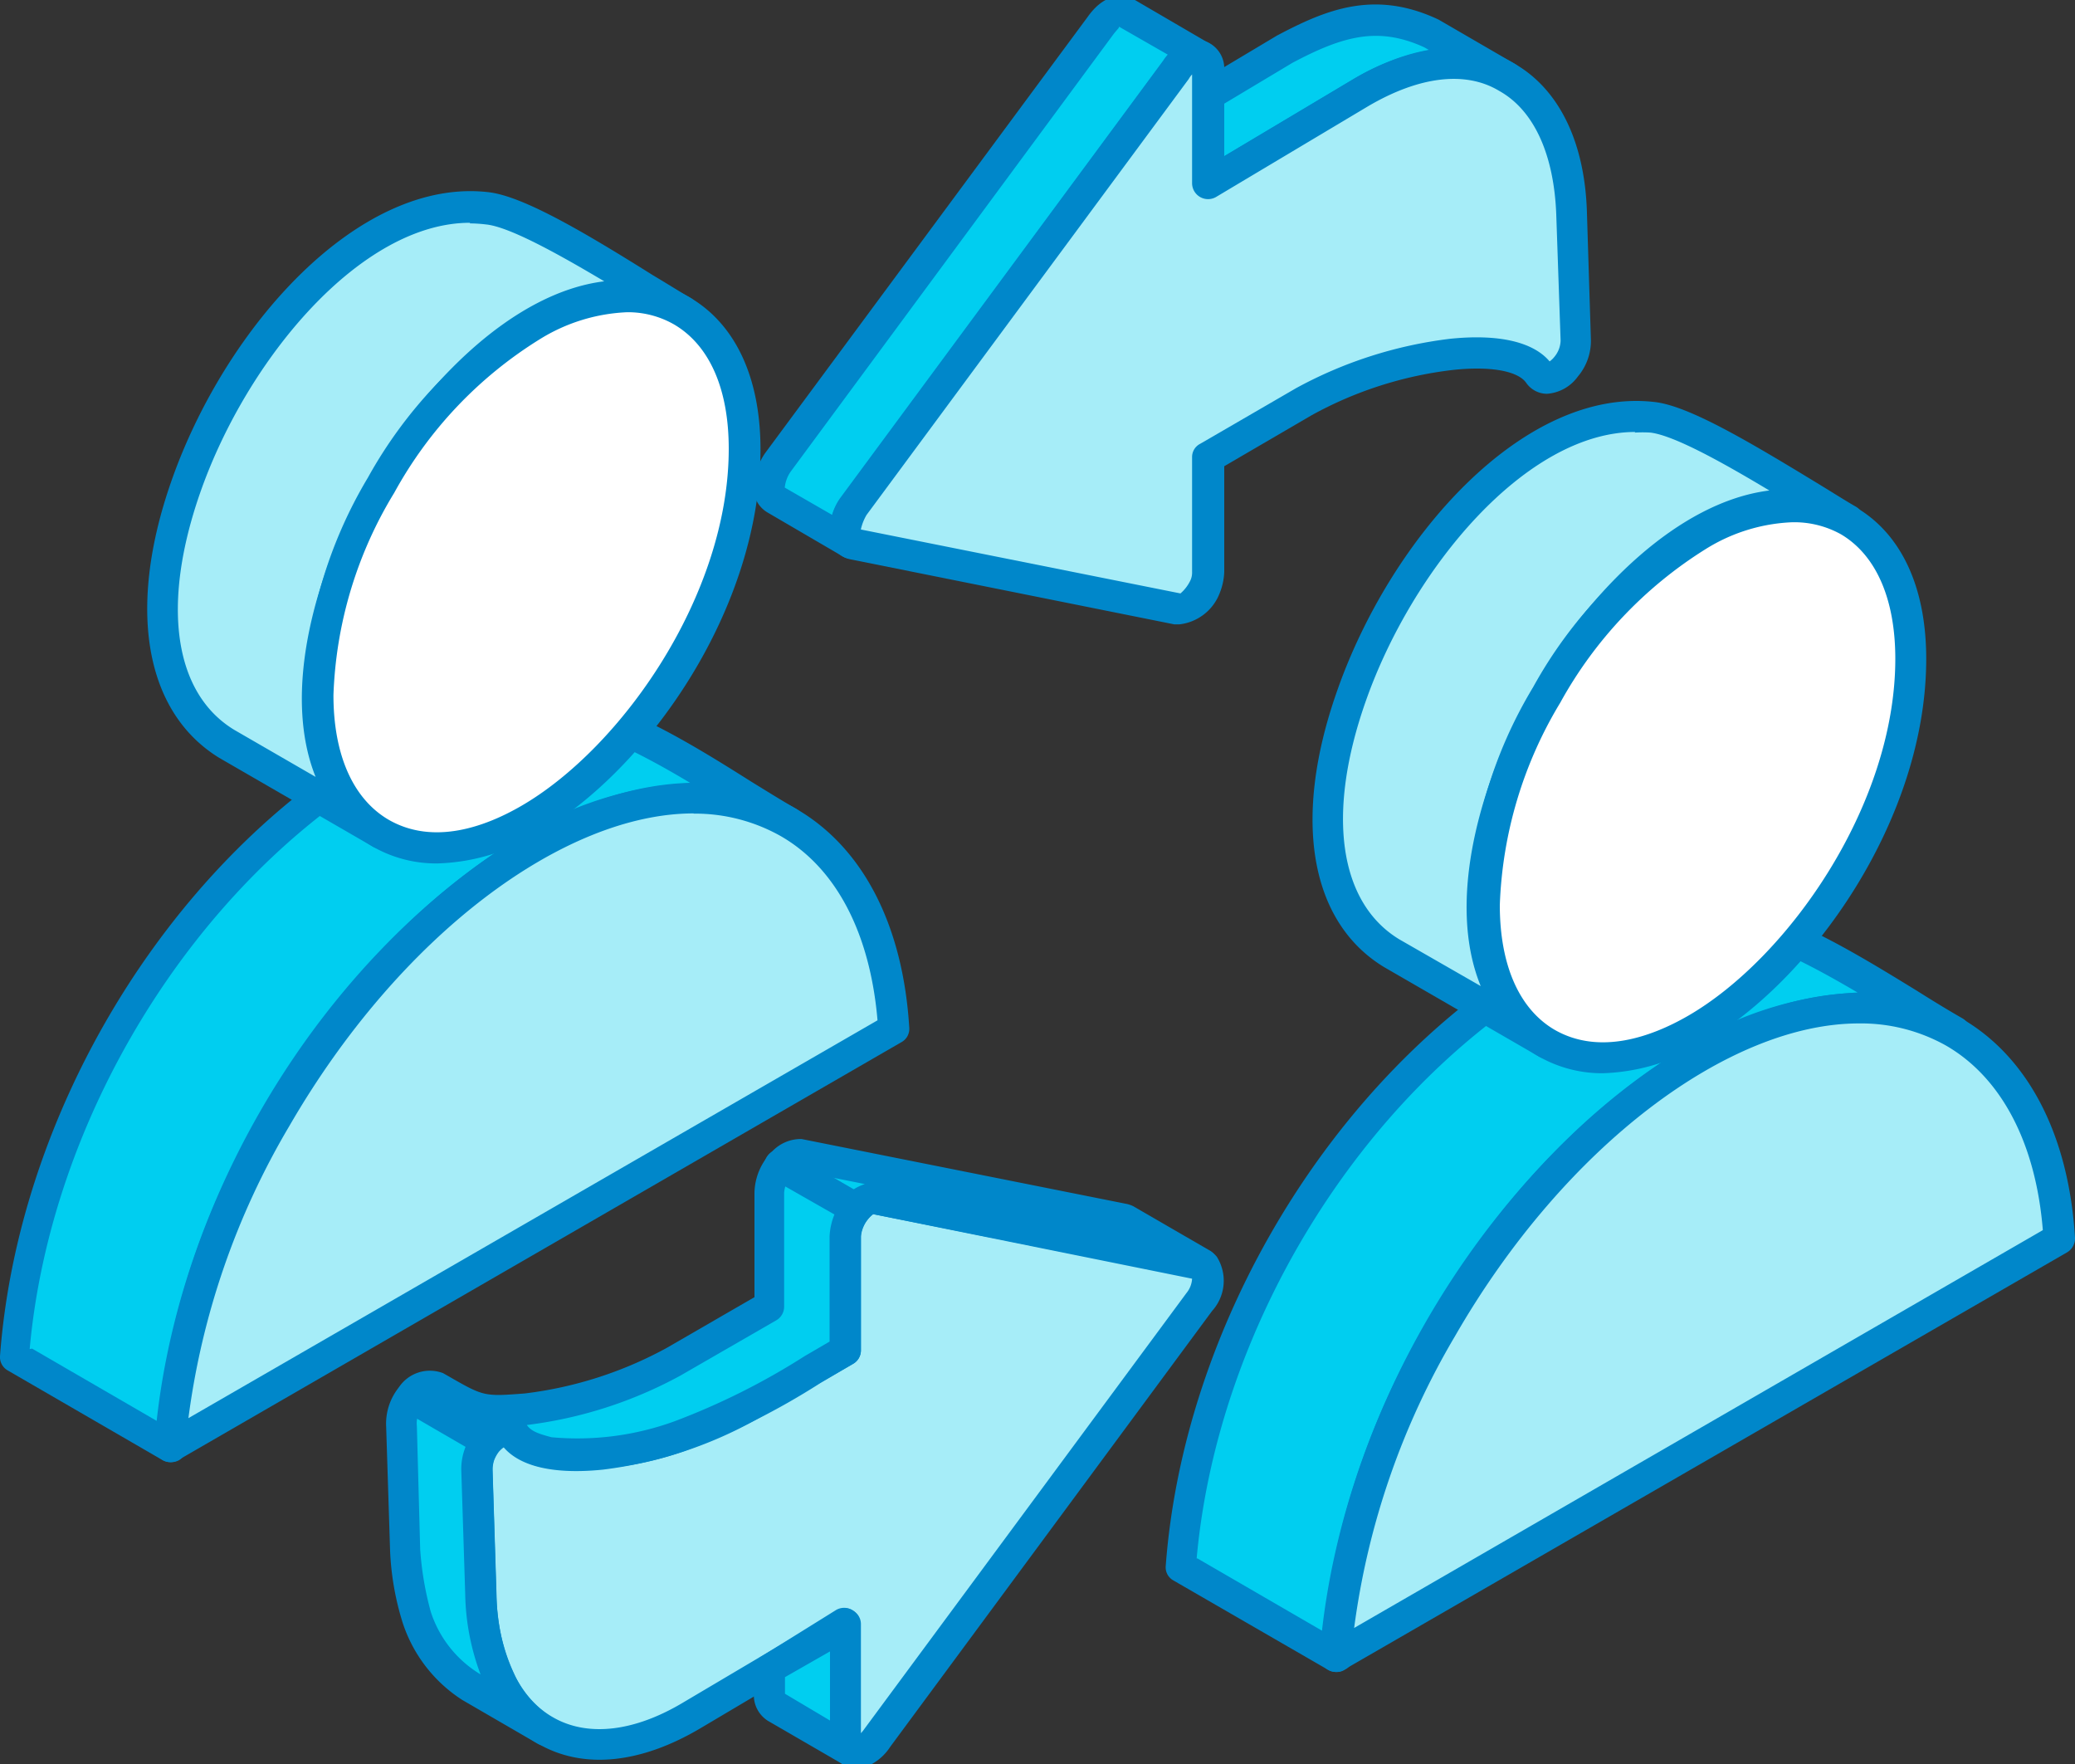 <?xml version="1.0" encoding="UTF-8"?>
<svg preserveAspectRatio="xMidYMid slice" xmlns="http://www.w3.org/2000/svg" width="300px" height="255px" viewBox="0 0 100 85.37">
  <rect x="0" y="0" width="100" height="85.37" fill="#333333" stroke="none"/>
  <path d="M57.79,2.86l.15.05L54.28.8c-.53-.2-1,.25-1.27.66l-15.51,21c-.3.44-.73,1.42-.13,1.78L41,26.34c-.53-.37-.17-1.33.17-1.77l.57-.8q7.44-10,14.86-20.11c.29-.39.69-.9,1.19-.8ZM58.22,9,65.6,4.66c2.1-1.24,4.81-2.06,7.06-.74L69,1.81c-2.64-1.25-4.6-.58-7.08.74l-3.71,2.2Z" fill="#00cef0" fill-rule="evenodd"></path>
  <path d="M59,5.18V7.71L65.22,4A11.14,11.14,0,0,1,68.88,2.6l-.25-.14c-2.2-1-3.87-.56-6.34.75L59,5.18Zm-.74,4.61a.79.79,0,0,1-.38-.11A.74.74,0,0,1,57.45,9V4.75a.74.74,0,0,1,.39-.64l3.7-2.21c2.36-1.25,4.7-2.23,7.79-.77L73,3.26h0a.76.76,0,0,1,.28,1,.75.75,0,0,1-1,.28h0c-2.24-1.29-4.92-.09-6.32.73L58.6,9.68a.76.76,0,0,1-.38.11ZM53.91,1.46c.07.05-.08.14-.29.43l-15.5,21a1.62,1.62,0,0,0-.3.79L40.11,25a2.9,2.9,0,0,1,.44-.85L56,3.21c.09-.11.17-.24.3-.38L53.91,1.46ZM41.05,27.1a.73.73,0,0,0,.44-1.31,1.33,1.33,0,0,1,.27-.77L57.2,4.1a2.57,2.57,0,0,1,.45-.49.76.76,0,0,0,.93-.31.77.77,0,0,0-.26-1h0L54.55.1c-.45-.17-1.31-.27-2.14.91l-15.53,21a3,3,0,0,0-.53,2,1.37,1.37,0,0,0,.64.87L40.62,27A.77.77,0,0,0,41.05,27.1Z" fill="#0087ca" fill-rule="evenodd"></path>
  <path d="M72.66,3.92c1.87,1.06,3,3.37,3.12,6.57l.19,6.1h0a2.09,2.09,0,0,1-.49,1.26c-.44.57-1,.73-1.29.35-.66-.92-2.29-1.15-4.22-.94a19.89,19.89,0,0,0-7.15,2.29l-4.6,2.66v5.53a1.79,1.79,0,0,1-.17.71c-.3.67-.89,1.15-1.32,1.06l-15.56-3.1c-.78-.15-.32-1.43,0-1.84l15.48-21A1.83,1.83,0,0,1,57.27,3c.52-.3.95,0,.95.55V9L65.6,4.66C68.38,3,70.86,2.88,72.66,3.92Z" fill="#a6edf8" fill-rule="evenodd"></path>
  <path d="M41.49,25.7l15.4,3.08a1.91,1.91,0,0,0,.48-.63.91.91,0,0,0,.08-.41V22.21a.71.71,0,0,1,.39-.64l4.62-2.68a20.65,20.65,0,0,1,7.42-2.38c2.32-.24,4,.14,4.8,1.09a1.11,1.11,0,0,0,.23-.22,1.28,1.28,0,0,0,.3-.78L75,10.51c-.11-2.86-1.06-5-2.74-5.94h0c-1.65-1-3.9-.69-6.32.73L58.6,9.68A.77.77,0,0,1,57.45,9V3.77a1.12,1.12,0,0,0-.16.22L41.76,25a2.42,2.42,0,0,0-.27.68Zm15.35,4.57h-.25L41,27.14a1.24,1.24,0,0,1-.93-.76,2.69,2.69,0,0,1,.46-2.25l15.51-21a2.44,2.44,0,0,1,.83-.8,1.36,1.36,0,0,1,1.41-.07A1.39,1.39,0,0,1,59,3.53V7.71L65.22,4C68.13,2.29,70.9,2,73,3.26h0c2.15,1.24,3.39,3.8,3.48,7.21l.19,6.09a2.66,2.66,0,0,1-.63,1.77,2,2,0,0,1-1.49.83h0a1.22,1.22,0,0,1-1-.53c-.41-.58-1.75-.81-3.52-.62A18.54,18.54,0,0,0,63.2,20.2L59,22.65v5.09a3,3,0,0,1-.21,1A2.36,2.36,0,0,1,56.84,30.27Z" fill="#0087ca" fill-rule="evenodd"></path>
  <path d="M26.28,83.55c-1.84-1.07-3-3.37-3.12-6.57L23,70.88h0a2.09,2.09,0,0,1,.49-1.26c.46-.56,1-.73,1.3-.35.65.92,2.28,1.15,4.22.94a19.65,19.65,0,0,0,7.14-2.29l4.6-2.66V59.73h0a1.93,1.93,0,0,1,.15-.71c.3-.67.9-1.15,1.34-1.07l15.56,3.12a.44.44,0,0,1,.26.15c.3.33.17,1.09-.26,1.68l-15.5,21a2.07,2.07,0,0,1-.59.59c-.53.31-1,.06-1-.55v-5.5l-7.36,4.37C30.57,84.46,28.1,84.6,26.28,83.55Z" fill="#a6edf8" fill-rule="evenodd"></path>
  <path d="M57.65,61.8h0ZM40.72,77.68a.66.66,0,0,1,.38.11.74.74,0,0,1,.39.65V83.7a1.73,1.73,0,0,0,.17-.21l15.52-21a1.19,1.19,0,0,0,.27-.69L42.08,58.69a1.45,1.45,0,0,0-.49.63,1.21,1.21,0,0,0-.1.41v5.53a.75.75,0,0,1-.39.65l-4.62,2.66A20.22,20.22,0,0,1,29.06,71c-2.34.24-4-.14-4.8-1.09l-.23.22a1.33,1.33,0,0,0-.3.77l.19,6.1c.09,2.86,1.07,5,2.74,5.94h0c1.66.95,3.91.7,6.3-.74l7.38-4.37a.82.82,0,0,1,.38-.11Zm.54,7.69a1.31,1.31,0,0,1-.63-.16A1.4,1.4,0,0,1,40,83.94V79.76l-6.24,3.7c-2.9,1.72-5.68,2-7.84.74h0C23.76,83,22.52,80.41,22.42,77l-.19-6.09a2.84,2.84,0,0,1,.63-1.76,2,2,0,0,1,1.55-.83,1.2,1.2,0,0,1,1,.52c.42.58,1.74.81,3.54.63a18.77,18.77,0,0,0,6.83-2.2L40,64.82V59.73a2.69,2.69,0,0,1,.23-1c.39-.88,1.26-1.67,2.14-1.5l15.59,3.11a1.17,1.17,0,0,1,.68.4,2.17,2.17,0,0,1-.23,2.62l-15.51,21a2.47,2.47,0,0,1-.82.79A1.48,1.48,0,0,1,41.26,85.37Z" fill="#0087ca" fill-rule="evenodd"></path>
  <path d="M56.92,75.7,64.39,80c.83-11.22,7.79-23,17.42-28.86,4-2.17,8.11-3.45,12.36-1.22-3.1-1.79-7.6-5-10.75-5.4s-6.28.79-9.06,2.31C64.71,52.69,57.77,64.48,56.92,75.7Z" fill="#00cef0" fill-rule="evenodd"></path>
  <path d="M57.71,75.28l6,3.48C65,67.47,72,56.23,81.42,50.51a17.24,17.24,0,0,1,8.1-2.5h0c-2.19-1.29-4.5-2.51-6.26-2.73-3.27-.41-6.32,1-8.59,2.22-9.2,5.59-16,16.72-17,27.78Zm6.68,5.47a.75.75,0,0,1-.38-.1l-7.46-4.31a.72.72,0,0,1-.37-.7C57.05,64,64.2,52.13,74,46.2c2.53-1.38,5.86-2.87,9.55-2.41,2.63.33,5.94,2.36,8.87,4.16.76.48,1.5.93,2.18,1.32a.78.78,0,0,1,.28,1,.75.75,0,0,1-1,.3c-4.28-2.23-8.48-.52-11.67,1.22-9.33,5.67-16.18,17-17,28.25a.72.72,0,0,1-.4.6A.69.69,0,0,1,64.39,80.75Z" fill="#0087ca" fill-rule="evenodd"></path>
  <path d="M89.08,25.28c-2.27-1.31-7.34-4.69-9.4-5C69.54,19.07,58.51,41,67.08,46.14l7.47,4.31C65.16,44.5,79.26,20.13,89.08,25.28Z" fill="#a6edf8" fill-rule="evenodd"></path>
  <path d="M78.81,21c-5.26,0-10.75,6.57-13,13-1.9,5.41-1.28,9.69,1.63,11.45l3.92,2.25c-1.64-4-.13-9.77,2.56-14.43s7-8.91,11.35-9.45c-2.12-1.27-4.56-2.65-5.73-2.79a6.19,6.19,0,0,0-.76,0ZM74.55,51.2a.75.75,0,0,1-.38-.1l-7.46-4.31c-3.57-2.16-4.44-7.1-2.3-13.23,2.59-7.49,9.06-14.76,15.36-14,1.65.2,4.53,1.91,7.88,3.95.69.42,1.3.81,1.79,1.09a.75.75,0,0,1,.29,1,.77.77,0,0,1-1,.31c-4.61-2.43-10.21,2.51-13.45,8.12S70.52,47,75,49.81a.76.76,0,0,1-.4,1.39Z" fill="#0087ca" fill-rule="evenodd"></path>
  <path d="M94.17,49.93C87.33,46,76.29,52.38,69.46,64.19A36.53,36.53,0,0,0,64.39,80L99.24,59.88C99,55,97.07,51.6,94.17,49.93Z" fill="#a6edf8" fill-rule="evenodd"></path>
  <path d="M89.58,49.5c-6.23,0-14.16,5.86-19.46,15.07a37.15,37.15,0,0,0-4.86,14.06L98.45,59.46c-.34-4.2-2-7.35-4.66-8.89h0a8.37,8.37,0,0,0-4.21-1.07ZM64.39,80.75a.8.8,0,0,1-.4-.11.77.77,0,0,1-.37-.68A38,38,0,0,1,68.8,63.81c7-12.15,18.58-18.67,25.75-14.54,3.2,1.86,5.15,5.61,5.45,10.56a.78.78,0,0,1-.38.7L64.76,80.65A.69.69,0,0,1,64.39,80.75Z" fill="#0087ca" fill-rule="evenodd"></path>
  <path d="M92.09,31.93c0-3.27-1.17-5.58-3-6.65s-4.44-.92-7.27.72a20.83,20.83,0,0,0-7.26,7.67,20.89,20.89,0,0,0-3,10.13c0,3.27,1.14,5.58,3,6.65C81,54.17,92.09,42.46,92.09,31.93Z" fill="#fff" fill-rule="evenodd"></path>
  <path d="M86.38,25.35a8.5,8.5,0,0,0-4.19,1.3,20.22,20.22,0,0,0-7,7.4,20.19,20.19,0,0,0-2.91,9.75c0,2.88.93,5,2.63,6,2.18,1.26,4.71.33,6.43-.66,4.81-2.77,10-10.15,10-17.21,0-2.89-.93-5-2.62-6a4.62,4.62,0,0,0-2.32-.58ZM77.25,51.9a6.15,6.15,0,0,1-3.08-.8c-2.19-1.26-3.4-3.86-3.4-7.3a21.66,21.66,0,0,1,3.12-10.51,21.54,21.54,0,0,1,7.55-7.94c3-1.73,5.81-2,8-.72s3.39,3.85,3.39,7.3c0,7.7-5.47,15.46-10.75,18.51A9.81,9.81,0,0,1,77.25,51.9Z" fill="#0087ca" fill-rule="evenodd"></path>
  <path d="M25.64,41c4-2.17,8.1-3.45,12.35-1.23-3.08-1.78-7.6-5-10.75-5.39s-6.28.78-9.06,2.31C8.53,42.58,1.59,54.37.74,65.58l7.47,4.31C9.06,58.68,16,46.89,25.64,41Z" fill="#00cef0" fill-rule="evenodd"></path>
  <path d="M1.55,65.17l6,3.48c1.25-11.3,8.25-22.53,17.67-28.25l0,0a17,17,0,0,1,8.06-2.48h0c-2.17-1.3-4.51-2.52-6.24-2.73-3.26-.41-6.32,1-8.61,2.22-9.2,5.59-16,16.71-17,27.78Zm6.66,5.47a.75.75,0,0,1-.38-.1L.39,66.23a.74.74,0,0,1-.39-.7C.87,53.84,8,42,17.79,36.09c2.51-1.38,5.84-2.88,9.55-2.42C30,34,33.28,36,36.19,37.84c.78.48,1.52.94,2.18,1.32a.74.74,0,0,1,.28,1,.76.76,0,0,1-1,.3C33.39,38.25,29.19,40,26,41.69c-9.35,5.69-16.2,17-17,28.25a.78.78,0,0,1-.38.61A.8.8,0,0,1,8.21,70.64Z" fill="#0087ca" fill-rule="evenodd"></path>
  <path d="M32.89,15.17c-2.26-1.31-7.31-4.69-9.39-4.95C13.36,9,2.35,30.84,10.9,36l7.47,4.31C9,34.38,23.07,10,32.89,15.17Z" fill="#a6edf8" fill-rule="evenodd"></path>
  <path d="M22.65,10.92c-5.26,0-10.75,6.56-13,13-1.89,5.41-1.27,9.68,1.65,11.44l3.91,2.26c-1.61-4-.11-9.78,2.58-14.43s7-8.92,11.33-9.45C27,12.48,24.56,11.11,23.42,11a6.64,6.64,0,0,0-.77-.05ZM18.37,41.08A.81.81,0,0,1,18,41l-7.44-4.3C7,34.51,6.11,29.57,8.23,23.45c2.59-7.49,9.08-14.76,15.35-14,1.66.21,4.56,1.91,7.89,4,.71.42,1.32.81,1.81,1.09a.75.75,0,0,1-.73,1.31C27.93,13.41,22.33,18.34,19.09,24S14.36,36.9,18.77,39.7a.77.77,0,0,1,.24,1A.73.73,0,0,1,18.37,41.08Z" fill="#0087ca" fill-rule="evenodd"></path>
  <path d="M38,39.81c-6.81-3.94-17.88,2.45-24.71,14.26A37,37,0,0,0,8.21,69.89L43.08,49.77C42.78,44.92,40.89,41.49,38,39.81Z" fill="#a6edf8" fill-rule="evenodd"></path>
  <path d="M33.43,39.38c-6.26,0-14.17,5.87-19.49,15.07A37,37,0,0,0,9.08,68.52L42.29,49.35c-.36-4.21-2-7.35-4.67-8.88h0a8.41,8.41,0,0,0-4.19-1.08ZM8.21,70.64a.75.75,0,0,1-.74-.79A37.22,37.22,0,0,1,12.64,53.7C19.66,41.54,31.2,35,38.37,39.16c3.22,1.86,5.15,5.61,5.45,10.55a.73.73,0,0,1-.39.7L8.59,70.54A.75.75,0,0,1,8.21,70.64Z" fill="#0087ca" fill-rule="evenodd"></path>
  <path d="M35.91,21.82c0-3.28-1.14-5.58-3-6.65s-4.43-.92-7.25.72a20.94,20.94,0,0,0-7.27,7.67,20.88,20.88,0,0,0-3,10.12c0,3.27,1.14,5.58,3,6.66C24.82,44.06,35.91,32.35,35.91,21.82Z" fill="#fff" fill-rule="evenodd"></path>
  <path d="M30.22,15.23A8.65,8.65,0,0,0,26,16.54a20,20,0,0,0-7,7.39,20,20,0,0,0-2.93,9.75c0,2.89.95,5,2.65,6,2.18,1.26,4.69.33,6.4-.66,4.82-2.79,10-10.15,10-17.21,0-2.89-.93-5-2.65-6a4.48,4.48,0,0,0-2.29-.58ZM21.09,41.79A6.14,6.14,0,0,1,18,41c-2.18-1.26-3.36-3.85-3.36-7.3a21.82,21.82,0,0,1,3.09-10.5,21.81,21.81,0,0,1,7.55-7.95c3-1.72,5.83-2,8-.71s3.37,3.85,3.37,7.3c0,7.7-5.45,15.45-10.73,18.5A9.78,9.78,0,0,1,21.09,41.79Z" fill="#0087ca" fill-rule="evenodd"></path>
  <path d="M54.13,59a.38.38,0,0,1,.15,0l3.64,2.1h-.13L42.23,58c-.78-.14-1.51,1.09-1.51,1.82v5.49a44.06,44.06,0,0,1-8,4.12,14.51,14.51,0,0,1-6.35.79,2.64,2.64,0,0,1-1.63-.9.55.55,0,0,0-.75-.11,1.76,1.76,0,0,0-.55.46,2.19,2.19,0,0,0-.36.63A1.57,1.57,0,0,0,23,71l.17,6a10.12,10.12,0,0,0,.91,4.09,5.54,5.54,0,0,0,2.21,2.48l-3.65-2.11A6.29,6.29,0,0,1,20,78.07a13.81,13.81,0,0,1-.53-3.21l-.19-5.94a2,2,0,0,1,.49-1.41c.3-.34.68-.71,1.18-.46,2.11,1.21,2.06,1.23,4.33,1a19.51,19.51,0,0,0,7.13-2.29l4.62-2.66v-5.5c0-.75.64-1.84,1.49-1.8L54.13,59ZM37.07,80.61v1.22a.7.7,0,0,0,.28.62L41,84.56a.72.72,0,0,1-.3-.62v-5.5l-3.65,2.17Z" fill="#00cef0" fill-rule="evenodd"></path>
  <path d="M25.39,68.85c.21.31.59.43,1.19.59a13.69,13.69,0,0,0,5.93-.77,33.71,33.71,0,0,0,6.27-3.14l1.2-.7V59.77a3.11,3.11,0,0,1,1-2.16,2.27,2.27,0,0,1,.7-.37l-3.31-.66-.17.17a1.49,1.49,0,0,0-.41.9v5.5a.76.76,0,0,1-.37.65l-4.63,2.67a20.74,20.74,0,0,1-7.4,2.38Zm-1.25.85h0Zm-3.52-2s-.05.08-.26.32a1.15,1.15,0,0,0-.27.88l.16,5.95a15.26,15.26,0,0,0,.51,3,5.49,5.49,0,0,0,2.29,2.95l.11.07A11.51,11.51,0,0,1,22.42,77l-.19-6A2.86,2.86,0,0,1,22.4,70a3,3,0,0,1,.46-.85c.09-.09.17-.19.26-.27a7.57,7.57,0,0,1-2.34-1.08l-.16-.09Zm5.66,16.61a.82.82,0,0,1-.38-.11h0l-3.62-2.1a7,7,0,0,1-2.88-3.74,13.46,13.46,0,0,1-.6-3.43l-.19-6a2.79,2.79,0,0,1,.61-1.89,1.79,1.79,0,0,1,2.13-.69l.23.13c1.74,1,1.74,1,3.71.85a19,19,0,0,0,6.85-2.2l4.22-2.44V57.65a2.9,2.9,0,0,1,.87-2,1.9,1.9,0,0,1,1.4-.58l15.68,3.13h0a1.42,1.42,0,0,1,.31.11l3.66,2.12a.73.73,0,0,1,.3,1,.77.77,0,0,1-1,.35L42.08,58.69a1.58,1.58,0,0,0-.59,1.08v5.49a.75.75,0,0,1-.39.65l-1.55.91A34.45,34.45,0,0,1,33,70.1a15.26,15.26,0,0,1-6.7.81,3.49,3.49,0,0,1-2-1,1.13,1.13,0,0,0-.26.23,1.69,1.69,0,0,0-.23.42,1.57,1.57,0,0,0-.07.48l.19,6a9.12,9.12,0,0,0,.84,3.78,4.64,4.64,0,0,0,1.88,2.15h0a.76.76,0,0,1,.28,1,.8.8,0,0,1-.66.38ZM37.83,81v.8L40,83.09V79.76L37.83,81ZM41,85.31a.71.71,0,0,0,.64-.38.77.77,0,0,0-.19-1l0-5.52a.77.77,0,0,0-1.15-.65L36.7,80a.72.72,0,0,0-.37.65v1.28A1.46,1.46,0,0,0,37,83.1l3.64,2.11h0A.81.81,0,0,0,41,85.31Z" fill="#0087ca" fill-rule="evenodd"></path>
  <path d="M41.28,59.19a.76.76,0,0,1-.39-.1L37.22,57A.76.76,0,0,1,38,55.67l3.64,2.11a.75.75,0,0,1,.28,1A.71.71,0,0,1,41.28,59.19Z" fill="#0087ca" fill-rule="evenodd"></path>
  <path d="M23.46,70.37a.81.81,0,0,1-.39-.1l-3.64-2.11a.73.73,0,0,1-.27-1,.72.72,0,0,1,1-.28L23.84,69a.76.76,0,0,1,.28,1A.77.77,0,0,1,23.46,70.37Z" fill="#0087ca" fill-rule="evenodd"></path>
</svg>
